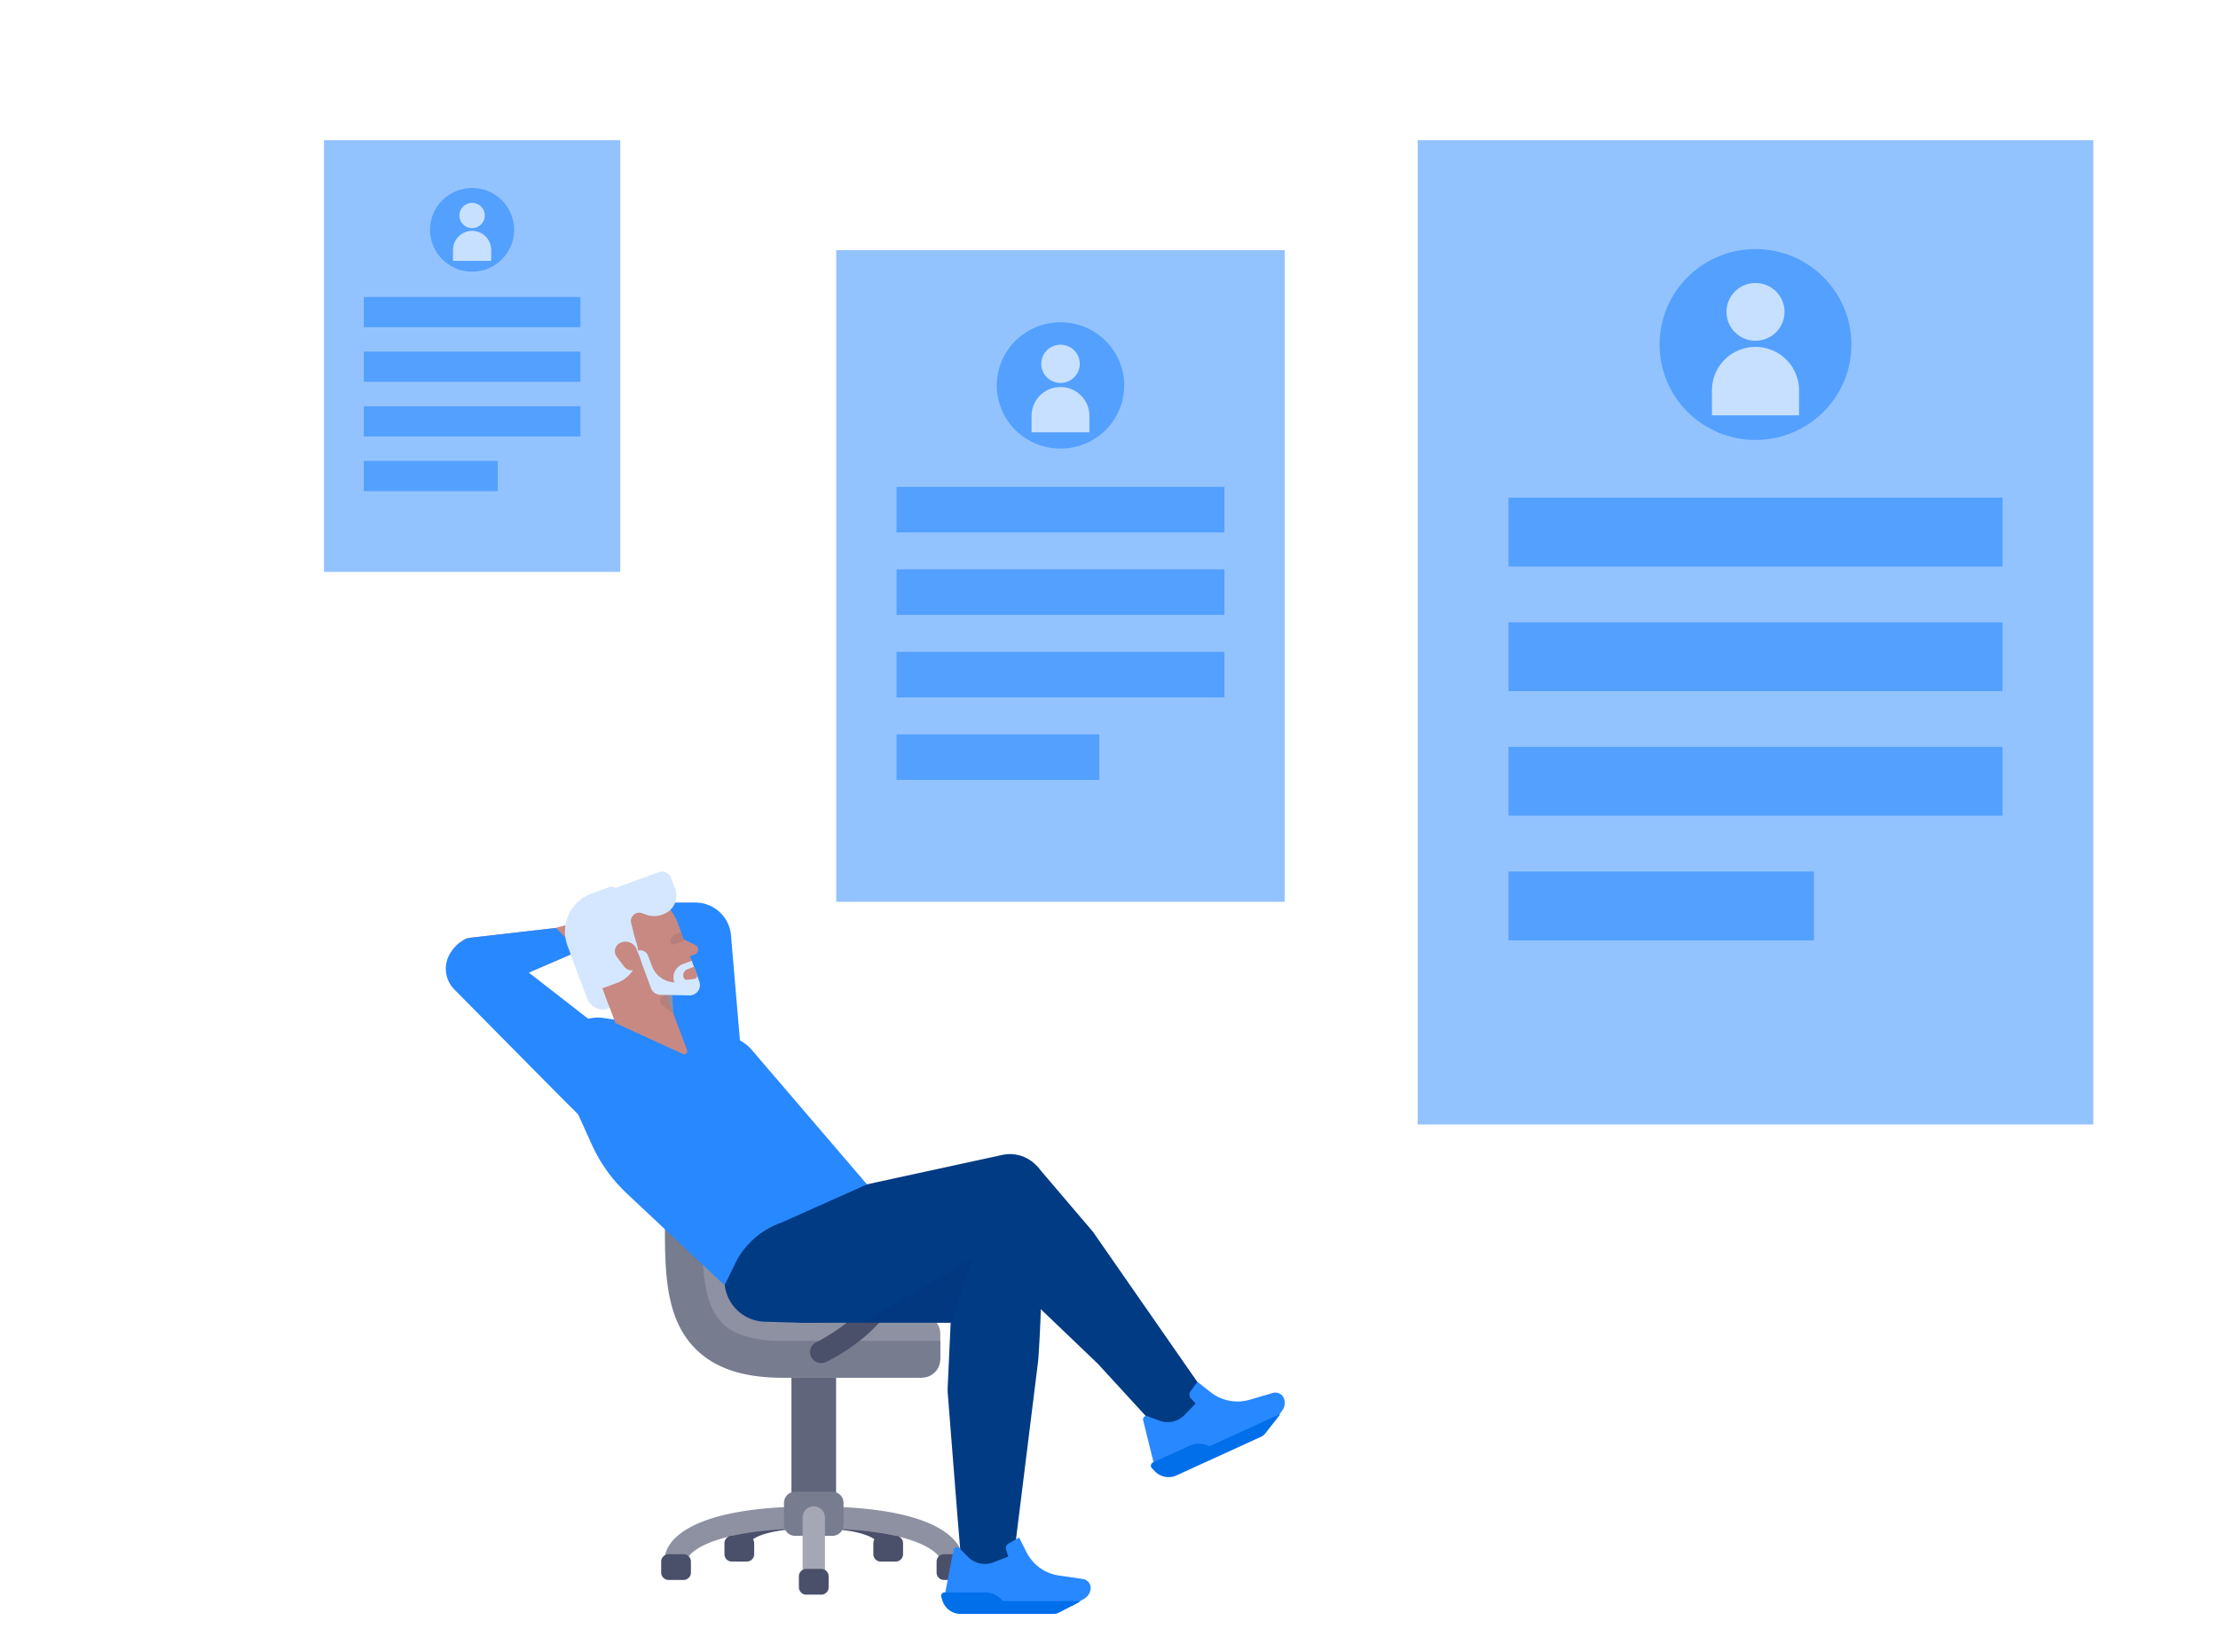 <svg id="Group_1681" data-name="Group 1681" xmlns="http://www.w3.org/2000/svg" width="537" height="400" viewBox="0 0 537 400">
  <rect id="Rectangle_582" data-name="Rectangle 582" width="537" height="400" transform="translate(0)" fill="#fff"/>
  <g id="Group_1502" data-name="Group 1502" transform="translate(343.236 33.948)">
    <g id="Group_1501" data-name="Group 1501">
      <path id="Path_2692" data-name="Path 2692" d="M0,0H163.574V238.3H0Z" fill="#93c3ff"/>
      <ellipse id="Ellipse_301" data-name="Ellipse 301" cx="23.226" cy="23.103" rx="23.226" ry="23.103" transform="translate(58.561 26.359)" fill="#53a0ff"/>
      <ellipse id="Ellipse_302" data-name="Ellipse 302" cx="7.029" cy="6.992" rx="7.029" ry="6.992" transform="translate(74.759 34.564)" fill="#c7e0ff"/>
      <path id="Path_2693" data-name="Path 2693" d="M116.815,75.182A10.516,10.516,0,0,0,106.271,85.67v6.072h21.088V85.67A10.516,10.516,0,0,0,116.815,75.182Z" transform="translate(-35.029 -25.138)" fill="#c7e0ff"/>
      <g id="Group_1500" data-name="Group 1500" transform="translate(21.992 86.542)">
        <path id="Path_2694" data-name="Path 2694" d="M32.8,130.012H152.4v16.665H32.8Z" transform="translate(-32.804 -130.012)" fill="#53a0ff"/>
        <path id="Path_2695" data-name="Path 2695" d="M32.8,175.337H152.4V192H32.8Z" transform="translate(-32.804 -145.167)" fill="#53a0ff"/>
        <path id="Path_2696" data-name="Path 2696" d="M32.8,220.659H152.4v16.665H32.8Z" transform="translate(-32.804 -160.321)" fill="#53a0ff"/>
        <path id="Path_2697" data-name="Path 2697" d="M32.8,265.984h73.95v16.665H32.8Z" transform="translate(-32.804 -175.475)" fill="#53a0ff"/>
      </g>
    </g>
  </g>
  <g id="Group_1505" data-name="Group 1505" transform="translate(150.166 224.988)">
    <g id="Group_1504" data-name="Group 1504" transform="translate(0 0)">
      <path id="Path_2698" data-name="Path 2698" d="M6.716,4.472c0,33.6,10.812,39.729,10.812,63.188,0,18.752-1.333,36.489,24,36.489H79.7V97.92A4.477,4.477,0,0,0,75.2,93.47H41.524c-3.5,0-8.109-.427-10.146-2.465-3.1-3.079-3.073-12-3.046-20.629V67.661c0-12.308-2.631-20.621-5.172-28.675-2.775-8.766-5.641-17.8-5.641-34.513A4.479,4.479,0,0,0,13.013.068H6.707Z" transform="translate(-2.211 -0.023)" fill="#8e91a2"/>
      <path id="Path_2699" data-name="Path 2699" d="M72.985,108.577H39.313c-9.434,0-16.3-2.26-20.994-6.915-7.6-7.529-7.505-19.1-7.505-31.354v-2.67c0-10-2.072-16.563-4.505-24.163C3.343,34.077,0,23.433,0,4.45A4.478,4.478,0,0,1,4.505,0H9.01V4.45c0,17.631,3.009,27.153,5.929,36.373,2.514,7.948,4.884,15.459,4.884,26.815v2.67c0,10.36-.063,20.14,4.884,25.044,2.92,2.893,7.7,4.3,14.615,4.3H77.489v4.45a4.477,4.477,0,0,1-4.505,4.45v.027Z" transform="translate(0 0)" fill="#777c8f"/>
      <path id="Path_2700" data-name="Path 2700" d="M55.3,140.781A2.664,2.664,0,0,1,54.15,135.7c.153-.072,15.57-7.458,15.57-18.209,0-2.412-.595-5.188-5.253-5.188h-41.6a2.67,2.67,0,1,1,0-5.34h41.6c6.578,0,10.659,4.031,10.659,10.528,0,14.142-17.9,22.677-18.67,23.033a2.73,2.73,0,0,1-1.153.258Z" transform="translate(-6.645 -35.763)" fill="#4a506a"/>
      <path id="Path_2701" data-name="Path 2701" d="M75.111,218.535s-1.892-3.284-15.408-3.284c-8.929,0-12.75,1.442-14.236,2.305a3.156,3.156,0,0,0-1.145.943l-1.171-.365-.9-.169-3.271-.258c.144-1.825,2.082-7.8,20.724-7.8s20.571,5.972,20.724,7.8l-5.407.428A1,1,0,0,0,75.111,218.535Z" transform="translate(-12.848 -70.185)" fill="#4a506a"/>
      <path id="Path_2702" data-name="Path 2702" d="M82.806,222.78c-.522-2.1-7.037-7.529-30.636-7.529s-30.15,5.429-30.636,7.529a.719.719,0,0,0,0-.2l-5.407-.428c.162-2.047,2.7-12.246,36.042-12.246s35.871,10.2,36.042,12.246l-5.407.428A.788.788,0,0,0,82.806,222.78Z" transform="translate(-5.316 -70.185)" fill="#8e91a2"/>
      <path id="Path_2703" data-name="Path 2703" d="M61.828,163.116H72.64v32.93H61.828Z" transform="translate(-20.379 -54.539)" fill="#60657c"/>
      <path id="Path_2704" data-name="Path 2704" d="M61.843,204.563h9.01a2.687,2.687,0,0,1,2.7,2.67v5.34a2.687,2.687,0,0,1-2.7,2.67h-9.01a2.687,2.687,0,0,1-2.7-2.67v-5.34A2.687,2.687,0,0,1,61.843,204.563Z" transform="translate(-19.494 -68.397)" fill="#777c8f"/>
      <path id="Path_2705" data-name="Path 2705" d="M68.564,227.711a2.687,2.687,0,0,1-2.7-2.67v-12.46a2.7,2.7,0,0,1,5.407,0v12.46A2.688,2.688,0,0,1,68.564,227.711Z" transform="translate(-21.709 -70.185)" fill="#a5a7b5"/>
      <g id="Group_1503" data-name="Group 1503" transform="translate(9.912 146.846)">
        <path id="Path_2706" data-name="Path 2706" d="M66.318,232.641h3.6a1.791,1.791,0,0,1,1.8,1.78v2.67a1.791,1.791,0,0,1-1.8,1.78h-3.6a1.791,1.791,0,0,1-1.8-1.78v-2.67A1.791,1.791,0,0,1,66.318,232.641Z" transform="translate(-31.177 -224.631)" fill="#4a506a"/>
        <path id="Path_2707" data-name="Path 2707" d="M16.587,227.292h3.6a1.791,1.791,0,0,1,1.8,1.78v2.67a1.791,1.791,0,0,1-1.8,1.78h-3.6a1.791,1.791,0,0,1-1.8-1.78v-2.67A1.791,1.791,0,0,1,16.587,227.292Z" transform="translate(-14.785 -222.842)" fill="#4a506a"/>
        <path id="Path_2708" data-name="Path 2708" d="M39.436,220.607h3.6a1.791,1.791,0,0,1,1.8,1.78v2.67a1.791,1.791,0,0,1-1.8,1.78h-3.6a1.791,1.791,0,0,1-1.8-1.78v-2.67A1.791,1.791,0,0,1,39.436,220.607Z" transform="translate(-22.317 -220.607)" fill="#4a506a"/>
        <path id="Path_2709" data-name="Path 2709" d="M93.2,220.607h3.6a1.791,1.791,0,0,1,1.8,1.78v2.67a1.791,1.791,0,0,1-1.8,1.78H93.2a1.791,1.791,0,0,1-1.8-1.78v-2.67A1.79,1.79,0,0,1,93.2,220.607Z" transform="translate(-40.038 -220.607)" fill="#4a506a"/>
        <path id="Path_2710" data-name="Path 2710" d="M116.049,227.292h3.6a1.791,1.791,0,0,1,1.8,1.78v2.67a1.791,1.791,0,0,1-1.8,1.78h-3.6a1.791,1.791,0,0,1-1.8-1.78v-2.67A1.791,1.791,0,0,1,116.049,227.292Z" transform="translate(-47.57 -222.842)" fill="#4a506a"/>
      </g>
    </g>
  </g>
  <g id="Group_1508" data-name="Group 1508" transform="translate(107.932 211.01)">
    <g id="Group_1507" data-name="Group 1507" transform="translate(0 0)">
      <path id="Path_2711" data-name="Path 2711" d="M32.535,26.092,8.151,36.62a3.324,3.324,0,0,1-3.532-.571L2.587,33.617a6.609,6.609,0,0,1,1.482-9.792l.491-.319a4.062,4.062,0,0,1,1.753-.63L27,20.5Z" transform="translate(-0.344 -6.855)" fill="#c78982"/>
      <path id="Path_2712" data-name="Path 2712" d="M62.455,14.762a.053.053,0,0,1,0-.007.327.327,0,0,0-.308-.339L56.17,14.1a4.381,4.381,0,0,0-1.883.317l-2.623,1.039-1.639-.624a2.483,2.483,0,0,0-1.777,0l-4.936,1.862-.04.015a5.394,5.394,0,0,1-.524.152l0,.007L32.1,19.7l7.932,3.953A4.826,4.826,0,0,0,44.107,25l2.581-.045a5.249,5.249,0,0,0,2.619-.836,6.033,6.033,0,0,1,1.544-.732c1.546-.5,3.964-1.334,3.964-1.334a.972.972,0,0,0,.578-.994l-.01-.092a.954.954,0,0,0-1.109-.762c-.524.089-3.651.584-4.63.721h-.007a.384.384,0,0,1-.385-.207.355.355,0,0,1,.073-.416l.892-.855,5.611-3.059,5.461-.488a1.288,1.288,0,0,0,1.166-1.123Z" transform="translate(-10.582 -4.714)" fill="#c78982"/>
      <path id="Path_2713" data-name="Path 2713" d="M32.521,26.092,8.138,36.62a3.324,3.324,0,0,1-3.532-.571L2.534,33.57A6.555,6.555,0,0,1,4,23.857l.749-.487a3.016,3.016,0,0,1,1.3-.468l20.929-2.4Z" transform="translate(-0.331 -6.855)" fill="#2888ff"/>
      <path id="Path_2714" data-name="Path 2714" d="M95.485,19.169,97.89,47.411l-15.931.027L80.218,11.275l6.578-.011A8.674,8.674,0,0,1,95.485,19.169Z" transform="translate(-26.441 -3.767)" fill="#2888ff"/>
      <path id="Path_2715" data-name="Path 2715" d="M27.319,61.974,2.072,36.448A7.146,7.146,0,0,1,5.439,24.486l3.425-.869L46.022,52.51,33.616,68.252Z" transform="translate(0 -7.897)" fill="#2888ff"/>
      <path id="Path_2716" data-name="Path 2716" d="M178.1,132.835,123.081,125.2v21.9a4.022,4.022,0,0,0,4.038,4.006H176.6a8.143,8.143,0,0,0,8.175-8.11v-2.5a7.759,7.759,0,0,0-6.672-7.659Z" transform="translate(-40.57 -41.862)" fill="#013b84"/>
      <path id="Path_2717" data-name="Path 2717" d="M181.969,159.533l-.725,15.813a10.041,10.041,0,0,0,.021,1.245l2.393,30.339L184.7,219.3l12.341-1.316,6.071-48.886c.158-.788,1.217-18.95.471-18.636Z" transform="translate(-59.737 -50.305)" fill="#013b84"/>
      <path id="Path_2718" data-name="Path 2718" d="M204.471,139.267l16.3,15.6,14.651,15.973.795.783s2.419-1.688,4.448-2.873c.9-.521,8-4.146,8.111-4.2l-1.491-1.785-27.725-39.877-12.917-15.157a2.684,2.684,0,0,0-3.694-.537l-12.194,7.089,11.271,21.724a12.481,12.481,0,0,0,2.442,3.258Z" transform="translate(-62.877 -35.675)" fill="#013b84"/>
      <path id="Path_2719" data-name="Path 2719" d="M109.908,115.571l57.955-12.593a8.822,8.822,0,0,1,10.467,6.522l2.5,10.406L135.9,141.263c-5.368,1.938-11.124,2.6-19.148,2.26l-6.328-.181a10.036,10.036,0,0,1-9.789-10.109l.18-15.746Z" transform="translate(-33.172 -34.364)" fill="#013b84"/>
      <path id="Path_2720" data-name="Path 2720" d="M115.2,93.5l-20.676,9.237a19.974,19.974,0,0,0-10.709,8.892L80.74,117.9l-.348-.306-23.33-21.9a37.374,37.374,0,0,1-8.488-11.868l-7.531-16.68A9.975,9.975,0,0,1,50.87,53.129l29.487,4.345a10.069,10.069,0,0,1,7.162,3.694L115.129,93.4Z" transform="translate(-13.235 -17.757)" fill="#2888ff"/>
      <path id="Path_2721" data-name="Path 2721" d="M69.552,29.5l-15.4,5.654a4.026,4.026,0,0,1-5.161-2.355l-3.613-9.686A10.711,10.711,0,0,1,51.77,9.315L60.79,6Z" transform="translate(-14.734 -2.008)" fill="#d4e7ff"/>
      <g id="Group_1506" data-name="Group 1506" transform="translate(32.996 5.22)">
        <path id="Path_2722" data-name="Path 2722" d="M76.755,18.324l5.222,13.752a2.566,2.566,0,0,1-2.4,3.391l-16.246.281Z" transform="translate(-53.871 -11.347)" fill="#c78982"/>
        <path id="Path_2723" data-name="Path 2723" d="M85.442,28.872l2.438-.962a1.24,1.24,0,0,0,.078-2.278l-4.314-2.049Z" transform="translate(-60.567 -13.105)" fill="#c78982"/>
        <path id="Path_2724" data-name="Path 2724" d="M65.428,9.663l-.319.108A2.558,2.558,0,0,0,63.5,13.024l2.9,8.42,11.317-3.837L76.9,15.248A9.056,9.056,0,0,0,65.428,9.663Z" transform="translate(-53.881 -8.289)" fill="#c78982"/>
        <path id="Path_2725" data-name="Path 2725" d="M53.28,31.1l13.1-4.808,9.594,25.722a.75.75,0,0,1-1.021.937L58.64,45.476Z" transform="translate(-50.558 -14.012)" fill="#c78982"/>
        <path id="Path_2726" data-name="Path 2726" d="M0,0,7.491.016l.021,9.463L.021,9.463Z" transform="matrix(0.946, -0.323, 0.324, 0.946, 16.214, 10.112)" fill="#c78982"/>
        <path id="Path_2727" data-name="Path 2727" d="M57.134,8.585,53.806,9.807a6.95,6.95,0,0,0-4.148,8.95l6.091,16.332,21.166-7.77-4.364-11.7A12.026,12.026,0,0,0,57.134,8.585Z" transform="translate(-49.219 -7.842)" fill="#c78982"/>
      </g>
      <path id="Path_2728" data-name="Path 2728" d="M79,44.971l-.215-.007a1.327,1.327,0,0,0-.874,2.373l2.665,2.074" transform="translate(-25.51 -15.034)" fill="#1d2445" opacity="0.1"/>
      <path id="Path_2729" data-name="Path 2729" d="M83.658,22.092l-1.611.591a.748.748,0,0,0-.422.388l-.422.911a.749.749,0,0,0,.945,1.012l2.3-.844" transform="translate(-26.742 -7.387)" fill="#1d2445" opacity="0.1"/>
      <path id="Path_2730" data-name="Path 2730" d="M71.763,29.964l.923,2.474a6.132,6.132,0,0,0,5.437,3.967,3.447,3.447,0,0,1,2.057-4.439l2.143-.786,1.843,4.995a2.516,2.516,0,0,1-2.428,3.377l-7.021-.137a2.438,2.438,0,0,1-2.242-1.585L69.12,28.758a2.062,2.062,0,0,1,2.643,1.206Z" transform="translate(-22.783 -9.573)" fill="#d4e7ff"/>
      <path id="Path_2731" data-name="Path 2731" d="M86.719,37.788l1.758-.224a.727.727,0,0,0,.594-.974l-.724-1.942-1.552.57a1.588,1.588,0,0,0-.948,2.046A.822.822,0,0,0,86.719,37.788Z" transform="translate(-28.263 -11.585)" fill="#c78982"/>
      <path id="Path_2732" data-name="Path 2732" d="M48.045,31.571l7.565-2.777a7.753,7.753,0,0,0,4.628-9.984L55.582,6.33a1.342,1.342,0,0,0-1.721-.785l-4.4,1.617a9.764,9.764,0,0,0-5.828,12.573Z" transform="translate(-14.178 -1.827)" fill="#d4e7ff"/>
      <path id="Path_2733" data-name="Path 2733" d="M70.636,10.443l.335-.123a4.76,4.76,0,0,0,2.841-6.13l-1-2.68A2.334,2.334,0,0,0,69.82.145L66.49,1.367,55.466,5.414l9.284,13.4-1.592-6.351a2.006,2.006,0,0,1,1.343-2.4,2.041,2.041,0,0,1,1.3.021l1.068.38a5.537,5.537,0,0,0,3.762-.019Z" transform="translate(-18.282 -0.001)" fill="#d4e7ff"/>
      <path id="Path_2734" data-name="Path 2734" d="M65.853,32.328l.1-.033a2.01,2.01,0,0,0,1.258-2.632L66.3,27.3a2.832,2.832,0,0,0-3.527-1.659l-.153.05a2.24,2.24,0,0,0-1.093,3.49l1.81,2.369A2.275,2.275,0,0,0,65.853,32.328Z" transform="translate(-20.128 -8.527)" fill="#c78982"/>
      <path id="Path_2735" data-name="Path 2735" d="M211.078,258.755l2.945-1.74a3.1,3.1,0,0,0,1.5-2.181,2.2,2.2,0,0,0-1.887-2.576l-5.585-.808a10.449,10.449,0,0,1-7.98-5.584l-1.842-3.635-2.451,1.368a1.391,1.391,0,0,0-.708,1.586l.536,1.642-3.36,1.309a5.75,5.75,0,0,1-6.217-1.052l-2.359-2.361a.828.828,0,0,0-1.323.521l-2.061,10.625.291,2.5Z" transform="translate(-59.426 -80.992)" fill="#2888ff"/>
      <path id="Path_2736" data-name="Path 2736" d="M178.893,263.232l.35,1.051a4.583,4.583,0,0,0,4.486,3.1H206.14a2.8,2.8,0,0,0,1.275-.319l4.878-2.523a.13.13,0,0,0-.061-.246H194.316a1.093,1.093,0,0,1-.825-.353,5.484,5.484,0,0,0-4.143-1.772h-9.624a.861.861,0,0,0-.832,1.064Z" transform="translate(-58.954 -87.658)" fill="#016eea"/>
      <path id="Path_2737" data-name="Path 2737" d="M283.62,195.246l1.942-2.8a3.08,3.08,0,0,0,.445-2.6,2.221,2.221,0,0,0-2.8-1.557l-5.414,1.584a10.519,10.519,0,0,1-9.6-1.76l-3.206-2.537-1.649,2.259a1.386,1.386,0,0,0,.025,1.734l1.18,1.269-2.5,2.582a5.746,5.746,0,0,1-6.091,1.625l-3.139-1.166c-.55-.2-1.135.4-.982,1.022l2.608,10.506,1.318,2.151Z" transform="translate(-82.999 -62.046)" fill="#2888ff"/>
      <path id="Path_2738" data-name="Path 2738" d="M254.823,210.381l.761.81a4.613,4.613,0,0,0,5.381.953l20.356-9.3a2.774,2.774,0,0,0,1.024-.82l3.49-4.473a.082.082,0,0,0-.1-.124l-16.455,7.518a1.1,1.1,0,0,1-.9.022,5.5,5.5,0,0,0-4.511.11l-8.742,3.994A.856.856,0,0,0,254.823,210.381Z" transform="translate(-83.93 -66.009)" fill="#016eea"/>
      <path id="Path_2739" data-name="Path 2739" d="M151.038,156.159l26.2-15.38L172.073,156.1Z" transform="translate(-49.785 -47.071)" fill="#002652" opacity="0.1"/>
    </g>
  </g>
  <g id="Group_1511" data-name="Group 1511" transform="translate(202.456 60.574)">
    <g id="Group_1510" data-name="Group 1510">
      <path id="Path_2740" data-name="Path 2740" d="M0,0H108.6V157.758H0Z" fill="#93c3ff"/>
      <ellipse id="Ellipse_303" data-name="Ellipse 303" cx="15.421" cy="15.294" rx="15.421" ry="15.294" transform="translate(38.881 17.45)" fill="#53a0ff"/>
      <ellipse id="Ellipse_304" data-name="Ellipse 304" cx="4.667" cy="4.629" rx="4.667" ry="4.629" transform="translate(49.635 22.881)" fill="#c7e0ff"/>
      <path id="Path_2741" data-name="Path 2741" d="M77.557,49.771a6.972,6.972,0,0,0-7,6.943v4.02h14v-4.02A6.972,6.972,0,0,0,77.557,49.771Z" transform="translate(-23.257 -16.641)" fill="#c7e0ff"/>
      <g id="Group_1509" data-name="Group 1509" transform="translate(14.601 57.292)">
        <path id="Path_2742" data-name="Path 2742" d="M21.78,86.07h79.4V97.1H21.78Z" transform="translate(-21.78 -86.07)" fill="#53a0ff"/>
        <path id="Path_2743" data-name="Path 2743" d="M21.78,116.075h79.4v11.033H21.78Z" transform="translate(-21.78 -96.102)" fill="#53a0ff"/>
        <path id="Path_2744" data-name="Path 2744" d="M21.78,146.079h79.4v11.033H21.78Z" transform="translate(-21.78 -106.134)" fill="#53a0ff"/>
        <path id="Path_2745" data-name="Path 2745" d="M21.78,176.084h49.1v11.033H21.78Z" transform="translate(-21.78 -116.167)" fill="#53a0ff"/>
      </g>
    </g>
  </g>
  <g id="Group_1514" data-name="Group 1514" transform="translate(78.435 33.948)">
    <g id="Group_1513" data-name="Group 1513">
      <path id="Path_2746" data-name="Path 2746" d="M0,0H71.731V104.507H0Z" fill="#93c3ff"/>
      <ellipse id="Ellipse_305" data-name="Ellipse 305" cx="10.185" cy="10.132" rx="10.185" ry="10.132" transform="translate(25.68 11.56)" fill="#53a0ff"/>
      <ellipse id="Ellipse_306" data-name="Ellipse 306" cx="3.082" cy="3.066" rx="3.082" ry="3.066" transform="translate(32.783 15.158)" fill="#c7e0ff"/>
      <path id="Path_2747" data-name="Path 2747" d="M51.226,32.971a4.612,4.612,0,0,0-4.624,4.6v2.663H55.85V37.571A4.612,4.612,0,0,0,51.226,32.971Z" transform="translate(-15.361 -11.024)" fill="#c7e0ff"/>
      <g id="Group_1512" data-name="Group 1512" transform="translate(9.644 37.953)">
        <path id="Path_2748" data-name="Path 2748" d="M14.385,57.017H66.829v7.309H14.385Z" transform="translate(-14.385 -57.017)" fill="#53a0ff"/>
        <path id="Path_2749" data-name="Path 2749" d="M14.385,76.894H66.829V84.2H14.385Z" transform="translate(-14.385 -63.663)" fill="#53a0ff"/>
        <path id="Path_2750" data-name="Path 2750" d="M14.385,96.77H66.829v7.309H14.385Z" transform="translate(-14.385 -70.309)" fill="#53a0ff"/>
        <path id="Path_2751" data-name="Path 2751" d="M14.385,116.647H46.814v7.309H14.385Z" transform="translate(-14.385 -76.955)" fill="#53a0ff"/>
      </g>
    </g>
  </g>
</svg>
